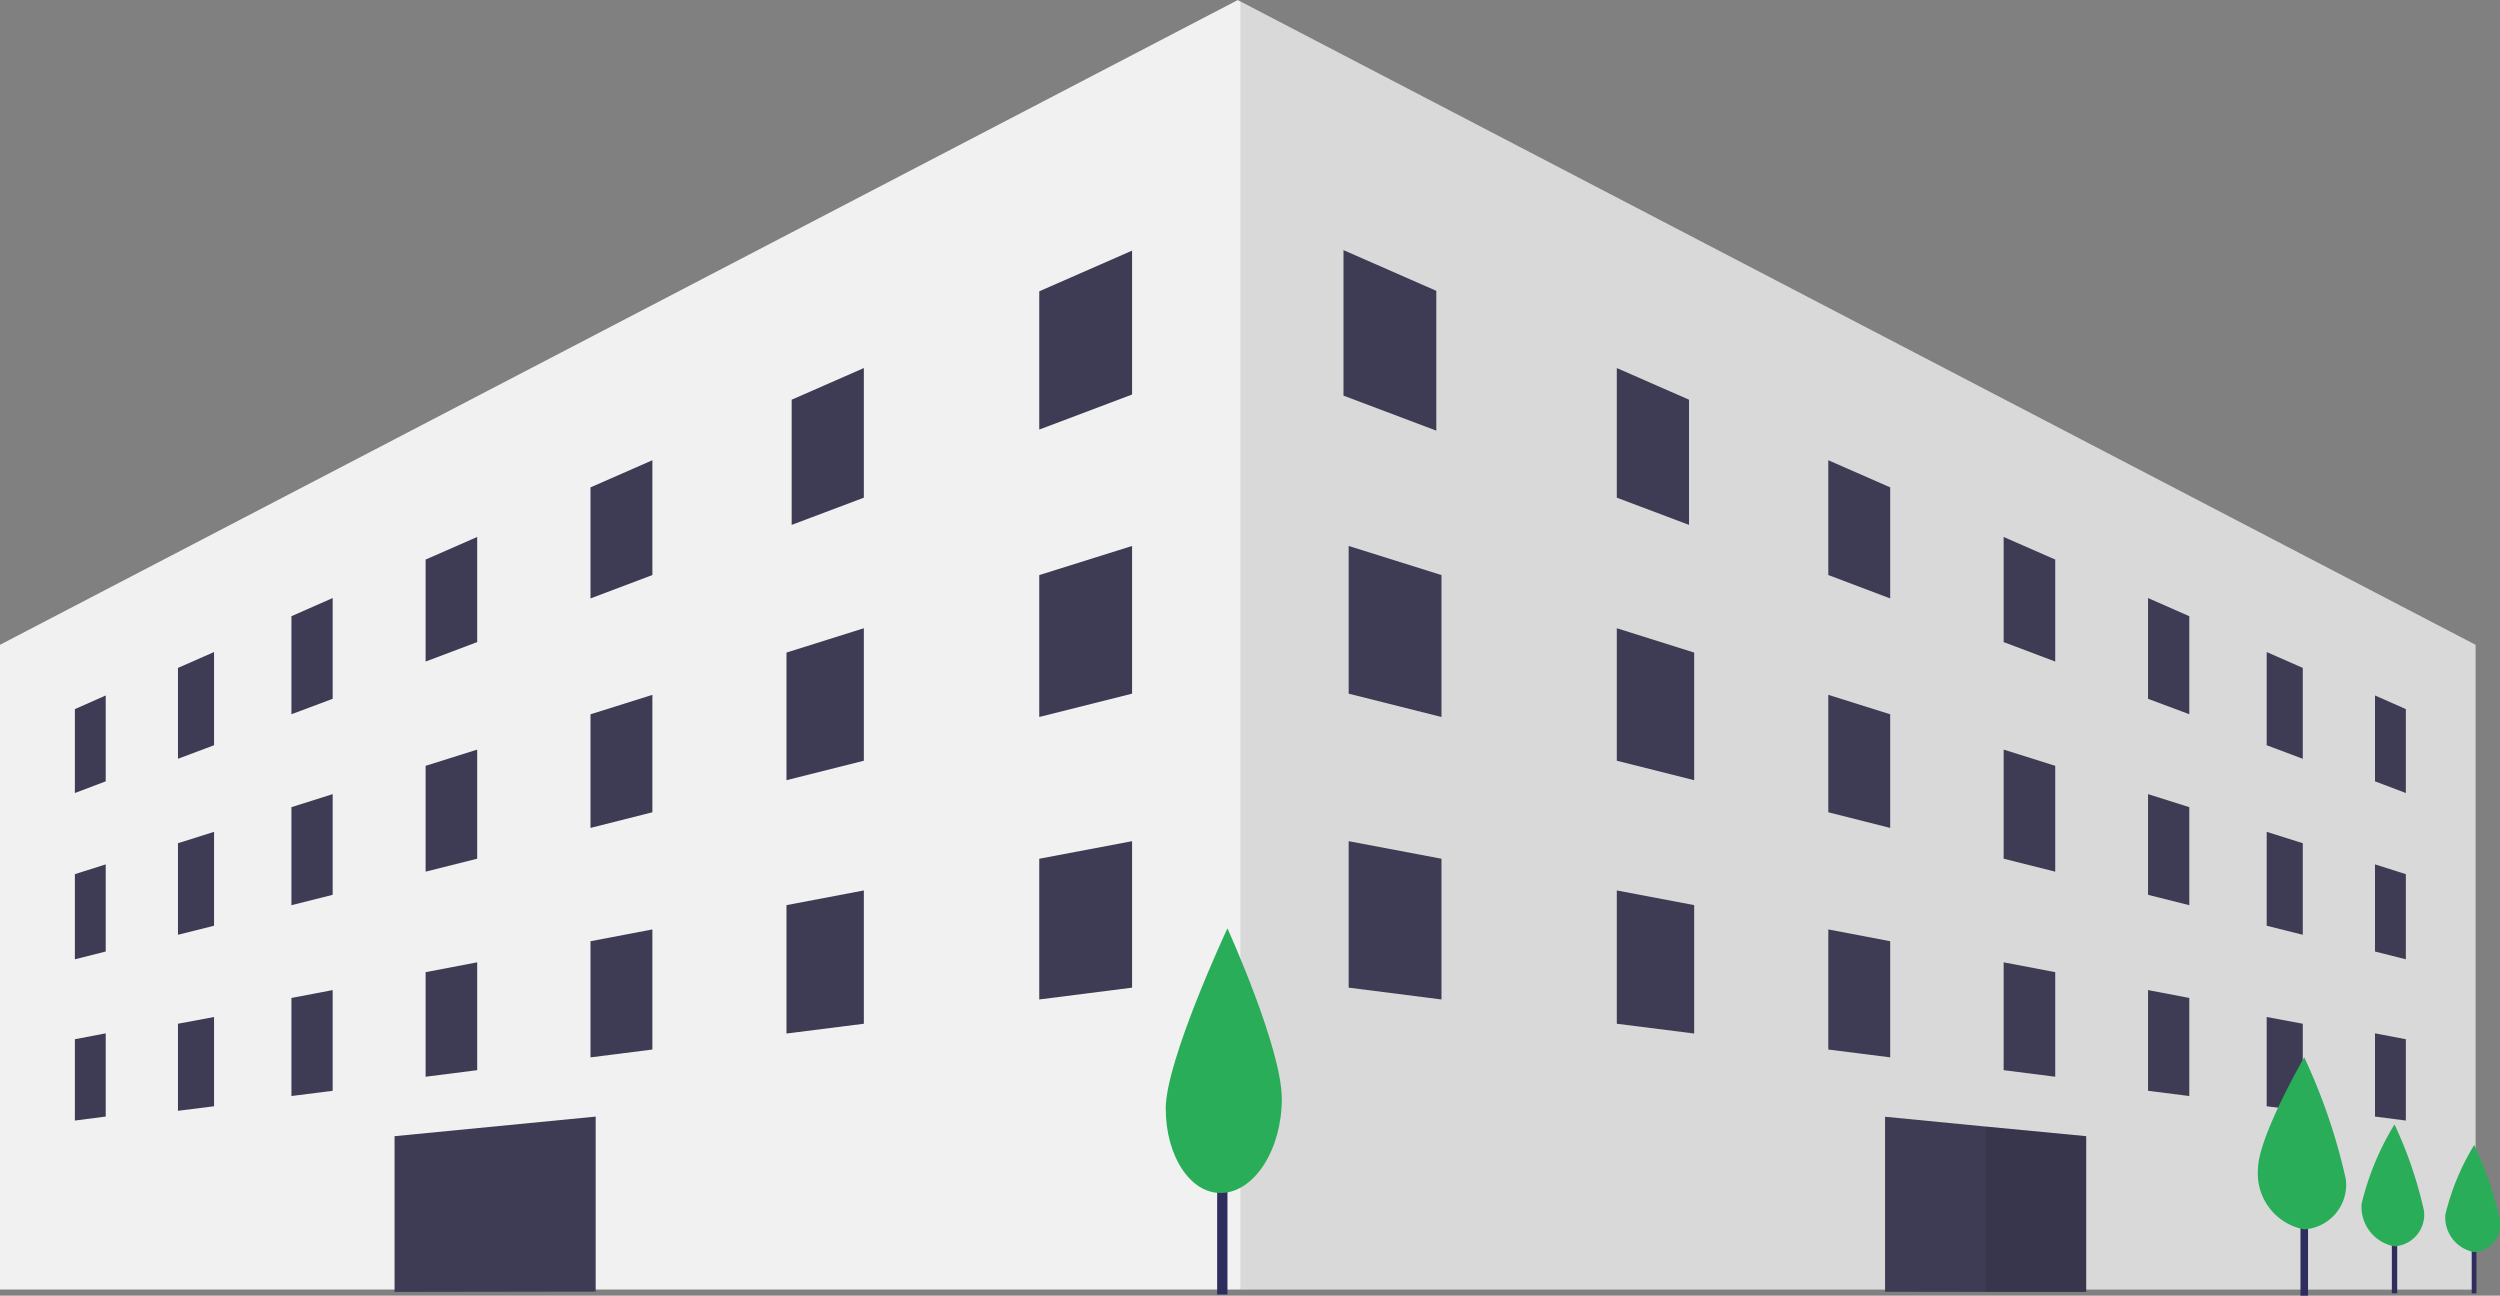 <svg xmlns="http://www.w3.org/2000/svg" xmlns:xlink="http://www.w3.org/1999/xlink" width="81.041" height="42" viewBox="0 0 81.041 42">
  <rect x="0" y="0" width="81.041" height="42" fill="#808080" stroke="none"/>
  <defs>
    <clipPath id="clip-path">
      <rect id="長方形_23" data-name="長方形 23" width="40.041" height="41.753" fill="none"/>
    </clipPath>
    <clipPath id="clip-path-2">
      <rect id="長方形_27" data-name="長方形 27" width="3.26" height="5.366" fill="none"/>
    </clipPath>
  </defs>
  <g id="グループ_964" data-name="グループ 964" transform="translate(7643.469 1921.076)">
    <path id="パス_151" data-name="パス 151" d="M570.78,508.1v20.9H490.531V508.1l40.124-20.9.084.044Z" transform="translate(-8134 -2408.274)" fill="#f1f1f1"/>
    <g id="グループ_39" data-name="グループ 39" transform="translate(-7603.261 -1921.033)" opacity="0.1" style="isolation: isolate">
      <g id="グループ_38" data-name="グループ 38" transform="translate(0 0)">
        <g id="グループ_37" data-name="グループ 37" clip-path="url(#clip-path)">
          <path id="パス_152" data-name="パス 152" d="M620.048,508.15v20.9H580.007V487.295Z" transform="translate(-580.007 -487.295)" fill="#040000"/>
        </g>
      </g>
    </g>
    <path id="パス_153" data-name="パス 153" d="M568.507,509.946l-3.009,1.136V506.6l3.009-1.319Z" transform="translate(-8175.278 -2418.233)" fill="#3e3c54"/>
    <path id="パス_154" data-name="パス 154" d="M496.928,540.152l-1,.379v-2.72l1-.443Z" transform="translate(-8136.97 -2435.9)" fill="#3e3c54"/>
    <path id="パス_155" data-name="パス 155" d="M504.537,537.256l-1.17.439v-2.946l1.17-.514Z" transform="translate(-8141.067 -2434.174)" fill="#3e3c54"/>
    <path id="パス_156" data-name="パス 156" d="M512.889,533.611l-1.337.5v-3.178l1.337-.589Z" transform="translate(-8145.574 -2432.034)" fill="#3e3c54"/>
    <path id="パス_157" data-name="パス 157" d="M522.9,529.341l-1.672.631v-3.306l1.672-.733Z" transform="translate(-8150.9 -2429.603)" fill="#3e3c54"/>
    <path id="パス_158" data-name="パス 158" d="M535.136,524.12l-2.006.758v-3.6l2.006-.88Z" transform="translate(-8157.457 -2426.555)" fill="#3e3c54"/>
    <path id="パス_159" data-name="パス 159" d="M549.98,517.951l-2.34.882v-4.058l2.34-1.026Z" transform="translate(-8165.446 -2422.894)" fill="#3e3c54"/>
    <path id="パス_160" data-name="パス 160" d="M496.928,552.379l-1,.252v-2.76l1-.317Z" transform="translate(-8136.97 -2442.61)" fill="#3e3c54"/>
    <path id="パス_161" data-name="パス 161" d="M504.537,550.25l-1.17.293v-2.968l1.17-.369Z" transform="translate(-8141.067 -2441.317)" fill="#3e3c54"/>
    <path id="パス_162" data-name="パス 162" d="M512.889,547.749l-1.337.336v-3.178l1.337-.422Z" transform="translate(-8145.574 -2439.818)" fill="#3e3c54"/>
    <path id="パス_163" data-name="パス 163" d="M522.9,544.811l-1.672.42V541.8l1.672-.526Z" transform="translate(-8150.9 -2438.051)" fill="#3e3c54"/>
    <path id="パス_164" data-name="パス 164" d="M535.136,541.13l-2.006.507v-3.683l2.006-.631Z" transform="translate(-8157.457 -2435.875)" fill="#3e3c54"/>
    <path id="パス_165" data-name="パス 165" d="M549.775,536.806l-2.508.631V533.3l2.508-.789Z" transform="translate(-8165.241 -2433.222)" fill="#3e3c54"/>
    <path id="パス_166" data-name="パス 166" d="M568.507,531.37l-3.009.756v-4.6l3.009-.944Z" transform="translate(-8175.278 -2429.96)" fill="#3e3c54"/>
    <path id="パス_167" data-name="パス 167" d="M568.507,552.626l-3.009.383v-4.562l3.009-.569Z" transform="translate(-8175.278 -2441.686)" fill="#3e3c54"/>
    <path id="パス_168" data-name="パス 168" d="M496.928,564.439l-1,.129v-2.636l1-.191Z" transform="translate(-8136.97 -2449.32)" fill="#3e3c54"/>
    <path id="パス_169" data-name="パス 169" d="M504.537,563.455l-1.17.147V560.78l1.17-.219Z" transform="translate(-8141.067 -2448.67)" fill="#3e3c54"/>
    <path id="パス_170" data-name="パス 170" d="M512.889,561.886l-1.337.169v-3.179l1.337-.255Z" transform="translate(-8145.574 -2447.602)" fill="#3e3c54"/>
    <path id="パス_171" data-name="パス 171" d="M522.9,560.115l-1.672.213v-3.39l1.672-.319Z" transform="translate(-8150.9 -2446.5)" fill="#3e3c54"/>
    <path id="パス_172" data-name="パス 172" d="M535.136,558.139l-2.006.254v-3.765l2.006-.382Z" transform="translate(-8157.457 -2445.193)" fill="#3e3c54"/>
    <path id="パス_173" data-name="パス 173" d="M549.775,555.754l-2.508.317v-4.162l2.508-.476Z" transform="translate(-8165.241 -2443.644)" fill="#3e3c54"/>
    <path id="パス_174" data-name="パス 174" d="M661.857,540.152l1,.379v-2.72l-1-.443Z" transform="translate(-8228.337 -2435.9)" fill="#3e3c54"/>
    <path id="パス_175" data-name="パス 175" d="M654.044,537.256l1.17.439v-2.946l-1.17-.514Z" transform="translate(-8224.035 -2434.174)" fill="#3e3c54"/>
    <path id="パス_176" data-name="パス 176" d="M645.487,533.611l1.337.5v-3.178l-1.337-.589Z" transform="translate(-8219.324 -2432.034)" fill="#3e3c54"/>
    <path id="パス_177" data-name="パス 177" d="M635.07,529.341l1.672.631v-3.306l-1.672-.733Z" transform="translate(-8213.588 -2429.603)" fill="#3e3c54"/>
    <path id="パス_178" data-name="パス 178" d="M622.42,524.12l2.006.758v-3.6l-2.006-.88Z" transform="translate(-8206.622 -2426.555)" fill="#3e3c54"/>
    <path id="パス_179" data-name="パス 179" d="M607.166,517.951l2.341.882v-4.058l-2.341-1.026Z" transform="translate(-8198.224 -2422.894)" fill="#3e3c54"/>
    <path id="パス_180" data-name="パス 180" d="M661.857,552.379l1,.252v-2.76l-1-.317Z" transform="translate(-8228.337 -2442.61)" fill="#3e3c54"/>
    <path id="パス_181" data-name="パス 181" d="M654.044,550.25l1.17.293v-2.968l-1.17-.369Z" transform="translate(-8224.035 -2441.317)" fill="#3e3c54"/>
    <path id="パス_182" data-name="パス 182" d="M645.487,547.749l1.337.336v-3.178l-1.337-.422Z" transform="translate(-8219.324 -2439.818)" fill="#3e3c54"/>
    <path id="パス_183" data-name="パス 183" d="M635.07,544.811l1.672.42V541.8l-1.672-.526Z" transform="translate(-8213.588 -2438.051)" fill="#3e3c54"/>
    <path id="パス_184" data-name="パス 184" d="M622.42,541.13l2.006.507v-3.683l-2.006-.631Z" transform="translate(-8206.622 -2435.875)" fill="#3e3c54"/>
    <path id="パス_185" data-name="パス 185" d="M607.166,536.806l2.508.631V533.3l-2.508-.789Z" transform="translate(-8198.224 -2433.222)" fill="#3e3c54"/>
    <path id="パス_186" data-name="パス 186" d="M587.82,531.37l3.009.756v-4.6l-3.009-.944Z" transform="translate(-8187.57 -2429.96)" fill="#3e3c54"/>
    <path id="パス_187" data-name="パス 187" d="M587.82,552.626l3.009.383v-4.562l-3.009-.569Z" transform="translate(-8187.57 -2441.686)" fill="#3e3c54"/>
    <path id="パス_188" data-name="パス 188" d="M661.857,564.439l1,.129v-2.636l-1-.191Z" transform="translate(-8228.337 -2449.32)" fill="#3e3c54"/>
    <path id="パス_189" data-name="パス 189" d="M654.044,563.455l1.17.147V560.78l-1.17-.219Z" transform="translate(-8224.035 -2448.67)" fill="#3e3c54"/>
    <path id="パス_190" data-name="パス 190" d="M645.487,561.886l1.337.169v-3.179l-1.337-.255Z" transform="translate(-8219.324 -2447.602)" fill="#3e3c54"/>
    <path id="パス_191" data-name="パス 191" d="M635.07,560.115l1.672.213v-3.39l-1.672-.319Z" transform="translate(-8213.588 -2446.5)" fill="#3e3c54"/>
    <path id="パス_192" data-name="パス 192" d="M622.42,558.139l2.006.254v-3.765l-2.006-.382Z" transform="translate(-8206.622 -2445.193)" fill="#3e3c54"/>
    <path id="パス_193" data-name="パス 193" d="M607.166,555.754l2.508.317v-4.162l-2.508-.476Z" transform="translate(-8198.224 -2443.644)" fill="#3e3c54"/>
    <path id="パス_194" data-name="パス 194" d="M590.457,511.094l-3.009-1.135v-4.717l3.009,1.32Z" transform="translate(-8187.366 -2418.21)" fill="#3e3c54"/>
    <rect id="長方形_24" data-name="長方形 24" width="0.245" height="3.925" transform="translate(-7568.896 -1883.001)" fill="#2e2d5e"/>
    <rect id="長方形_25" data-name="長方形 25" width="0.174" height="2.781" transform="translate(-7565.934 -1881.933)" fill="#2e2d5e"/>
    <rect id="長方形_26" data-name="長方形 26" width="0.153" height="2.444" transform="translate(-7563.345 -1881.593)" fill="#2e2d5e"/>
    <path id="パス_195" data-name="パス 195" d="M633.033,568.381v5.049l-3.26,0-3.26-.005v-5.674l3.26.318Z" transform="translate(-8208.875 -2452.626)" fill="#3e3c54"/>
    <path id="パス_196" data-name="パス 196" d="M518.992,573.43l6.52-.01v-5.674l-6.52.635Z" transform="translate(-8149.671 -2452.626)" fill="#3e3c54"/>
    <g id="グループ_42" data-name="グループ 42" transform="translate(-7579.103 -1884.563)" opacity="0.1" style="isolation: isolate">
      <g id="グループ_41" data-name="グループ 41" transform="translate(0 0)">
        <g id="グループ_40" data-name="グループ 40" clip-path="url(#clip-path-2)">
          <path id="パス_197" data-name="パス 197" d="M637.028,568.77v5.049l-3.26,0v-5.362Z" transform="translate(-633.768 -568.453)" fill="#040000"/>
        </g>
      </g>
    </g>
    <rect id="長方形_28" data-name="長方形 28" width="0.334" height="4.681" transform="translate(-7604.013 -1883.794)" fill="#2e2d5e"/>
    <path id="パス_198" data-name="パス 198" d="M578.388,559.689c0,1.64-.876,3.009-1.93,3.056-1.024.046-1.833-1.182-1.833-2.74s2-5.838,2-5.838,1.762,3.882,1.762,5.522" transform="translate(-8180.305 -2445.15)" fill="#29ad59"/>
    <path id="パス_199" data-name="パス 199" d="M656.26,567.425a1.451,1.451,0,0,1-1.349,1.622,1.839,1.839,0,0,1-1.5-1.949c0-1.037,1.5-3.629,1.5-3.629a18.971,18.971,0,0,1,1.349,3.957" transform="translate(-8223.685 -2450.271)" fill="#29ad59"/>
    <path id="パス_200" data-name="パス 200" d="M662.915,571.115a1.028,1.028,0,0,1-.956,1.149,1.3,1.3,0,0,1-1.066-1.381,8.926,8.926,0,0,1,1.066-2.572,13.447,13.447,0,0,1,.956,2.8" transform="translate(-8227.807 -2452.938)" fill="#29ad59"/>
    <path id="パス_201" data-name="パス 201" d="M668.7,572.256a.9.9,0,0,1-.84,1.01,1.145,1.145,0,0,1-.936-1.214,7.847,7.847,0,0,1,.936-2.26,11.813,11.813,0,0,1,.84,2.464" transform="translate(-8231.124 -2453.753)" fill="#29ad59"/>
  </g>
</svg>
